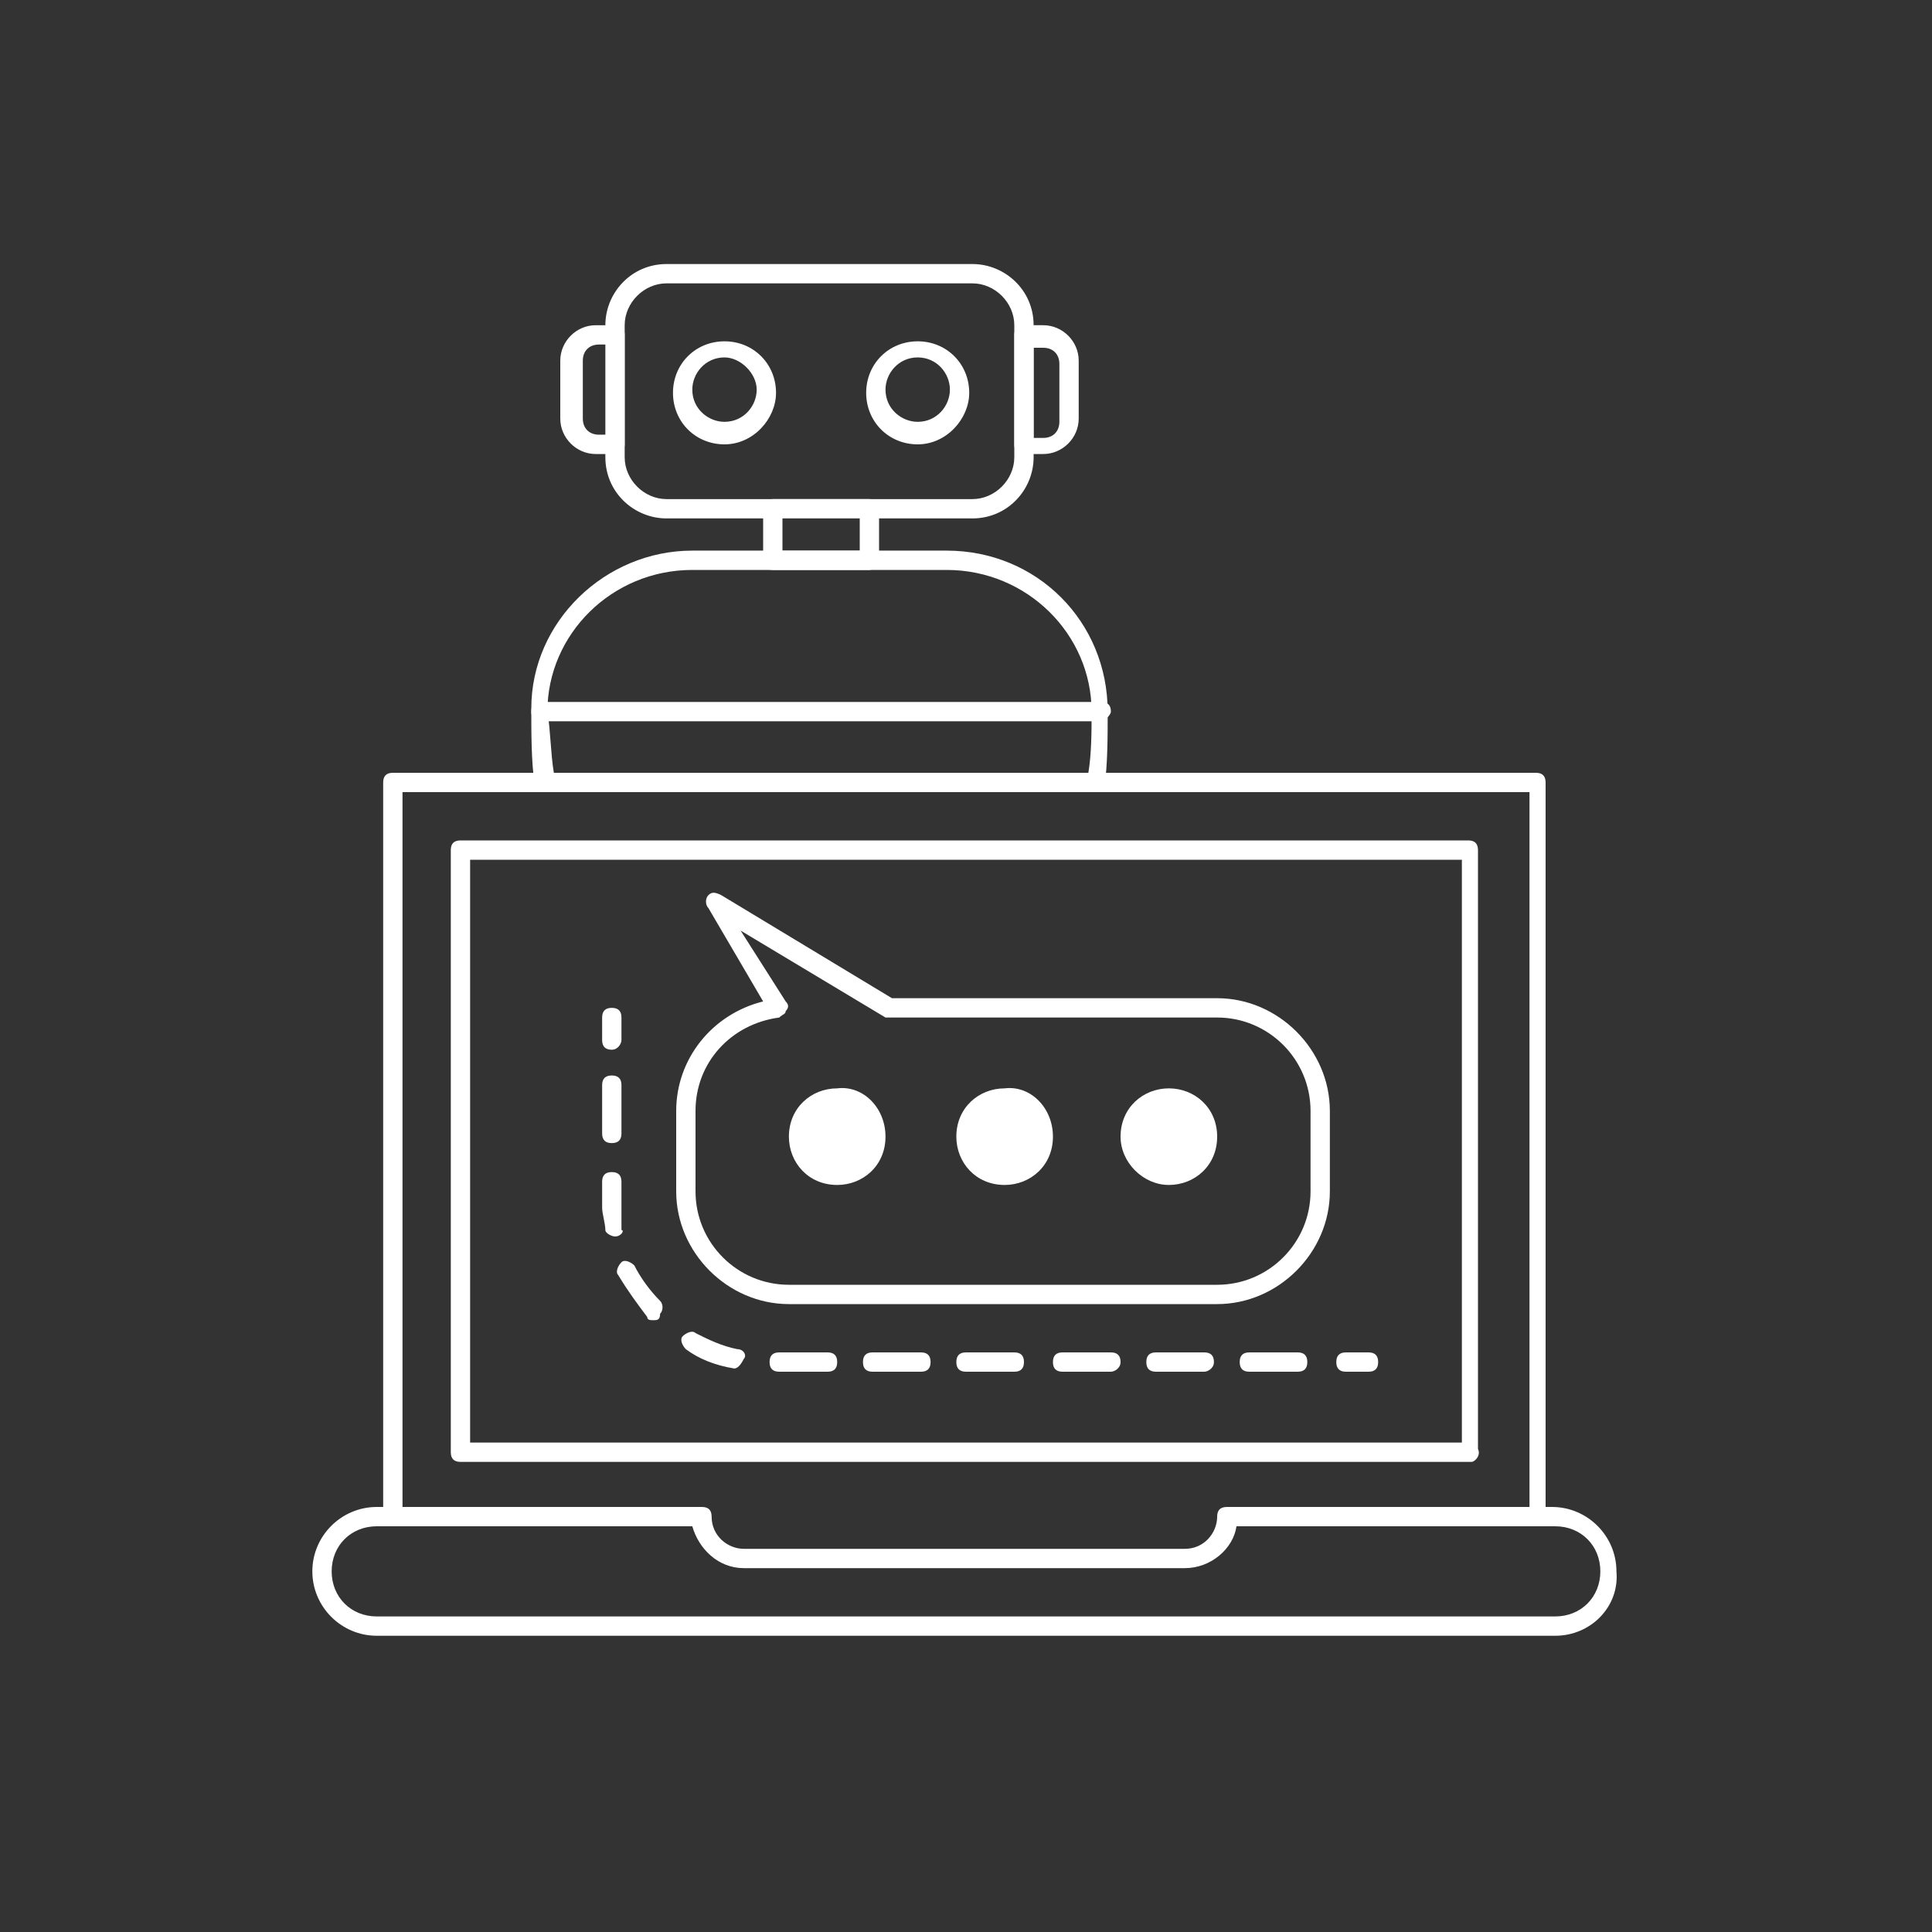 <?xml version="1.0" encoding="utf-8"?>
<!-- Generator: Adobe Illustrator 28.2.0, SVG Export Plug-In . SVG Version: 6.00 Build 0)  -->
<svg version="1.1" id="레이어_1" xmlns="http://www.w3.org/2000/svg" xmlns:xlink="http://www.w3.org/1999/xlink" x="0px"
	 y="0px" viewBox="0 0 60 60" style="enable-background:new 0 0 60 60;" xml:space="preserve">
<rect x="0" y="0" width="60" height="60" fill="#333333" stroke="none"/>
<style type="text/css">
	.st0{fill:#FFFFFF;}
</style>
<g>
	<path class="st0" d="M30.2,16.1h-9.5c-1,0-1.9-0.8-1.9-1.9v-4.1c0-1,0.8-1.9,1.9-1.9h9.5c1,0,1.9,0.8,1.9,1.9v4.1
		C32.1,15.2,31.3,16.1,30.2,16.1z M20.7,8.8c-0.7,0-1.3,0.6-1.3,1.3v4.1c0,0.7,0.6,1.3,1.3,1.3h9.5c0.7,0,1.3-0.6,1.3-1.3v-4.1
		c0-0.7-0.6-1.3-1.3-1.3H20.7z"/>
	<path class="st0" d="M19.1,14.1h-0.6c-0.6,0-1.1-0.5-1.1-1.1v-1.8c0-0.6,0.5-1.1,1.1-1.1h0.6c0.2,0,0.3,0.1,0.3,0.3v3.4
		C19.4,14,19.3,14.1,19.1,14.1z M18.6,10.7c-0.3,0-0.5,0.2-0.5,0.5v1.8c0,0.3,0.2,0.5,0.5,0.5h0.3v-2.8H18.6z"/>
	<path class="st0" d="M32.4,14.1h-0.6c-0.2,0-0.3-0.1-0.3-0.3v-3.4c0-0.2,0.1-0.3,0.3-0.3h0.6c0.6,0,1.1,0.5,1.1,1.1v1.8
		C33.5,13.6,33,14.1,32.4,14.1z M32.1,13.6h0.3c0.3,0,0.5-0.2,0.5-0.5v-1.8c0-0.3-0.2-0.5-0.5-0.5h-0.3V13.6z"/>
	<path class="st0" d="M22.5,13.8c-0.9,0-1.6-0.7-1.6-1.6c0-0.9,0.7-1.6,1.6-1.6c0.9,0,1.6,0.7,1.6,1.6C24.1,13,23.4,13.8,22.5,13.8z
		 M22.5,11.1c-0.6,0-1,0.5-1,1c0,0.6,0.5,1,1,1c0.6,0,1-0.5,1-1C23.5,11.6,23,11.1,22.5,11.1z"/>
	<path class="st0" d="M28.5,13.8c-0.9,0-1.6-0.7-1.6-1.6c0-0.9,0.7-1.6,1.6-1.6c0.9,0,1.6,0.7,1.6,1.6C30.1,13,29.4,13.8,28.5,13.8z
		 M28.5,11.1c-0.6,0-1,0.5-1,1c0,0.6,0.5,1,1,1c0.6,0,1-0.5,1-1C29.5,11.6,29.1,11.1,28.5,11.1z"/>
	<path class="st0" d="M34.2,22.4H16.8c-0.2,0-0.3-0.1-0.3-0.3c0-0.2,0.1-0.3,0.3-0.3h17.4c0.2,0,0.3,0.1,0.3,0.3
		C34.5,22.2,34.3,22.4,34.2,22.4z"/>
	<path class="st0" d="M27,17.7h-3c-0.2,0-0.3-0.1-0.3-0.3v-1.6c0-0.2,0.1-0.3,0.3-0.3h3c0.2,0,0.3,0.1,0.3,0.3v1.6
		C27.3,17.6,27.1,17.7,27,17.7z M24.3,17.1h2.4v-1.1h-2.4V17.1z"/>
	<path class="st0" d="M48.3,50.8H11.7c-1.1,0-2-0.9-2-2c0-1.1,0.9-2,2-2h10.1c0.2,0,0.3,0.1,0.3,0.3c0,0.6,0.5,1,1,1h13.7
		c0.6,0,1-0.5,1-1c0-0.2,0.1-0.3,0.3-0.3h10.1c1.1,0,2,0.9,2,2C50.3,49.9,49.4,50.8,48.3,50.8z M11.7,47.4c-0.8,0-1.4,0.6-1.4,1.4
		c0,0.8,0.6,1.4,1.4,1.4h36.6c0.8,0,1.4-0.6,1.4-1.4c0-0.8-0.6-1.4-1.4-1.4h-9.9c-0.1,0.7-0.8,1.3-1.6,1.3H23.1
		c-0.8,0-1.4-0.6-1.6-1.3H11.7z"/>
	<path class="st0" d="M47.8,47.4c-0.2,0-0.3-0.1-0.3-0.3V24.6H12.5v22.5c0,0.2-0.1,0.3-0.3,0.3s-0.3-0.1-0.3-0.3V24.3
		c0-0.2,0.1-0.3,0.3-0.3h35.5c0.2,0,0.3,0.1,0.3,0.3v22.8C48.1,47.2,47.9,47.4,47.8,47.4z"/>
	<path class="st0" d="M45.7,45.4H14.3c-0.2,0-0.3-0.1-0.3-0.3V26.4c0-0.2,0.1-0.3,0.3-0.3h31.3c0.2,0,0.3,0.1,0.3,0.3v18.6
		C46,45.2,45.8,45.4,45.7,45.4z M14.6,44.8h30.8V26.7H14.6V44.8z"/>
	<path class="st0" d="M34.1,24.6H16.9c-0.1,0-0.3-0.1-0.3-0.3c-0.1-0.6-0.1-1.6-0.1-2.2l0-0.1c0-2.7,2.3-4.9,5-4.9h7.9
		c2.8,0,5,2.2,5,5l0,0.1c0,0.6,0,1.6-0.1,2.2C34.3,24.5,34.2,24.6,34.1,24.6z M17.2,24h16.6c0.1-0.6,0.1-1.3,0.1-1.9l0,0
		c0-2.4-2-4.4-4.5-4.4h-7.9c-2.5,0-4.5,2-4.5,4.4l0,0C17.1,22.7,17.1,23.4,17.2,24z"/>
	<path class="st0" d="M37.8,40.5H24.5c-1.9,0-3.5-1.6-3.5-3.5v-2.5c0-1.6,1.1-3,2.7-3.4l-1.7-2.9c-0.1-0.1-0.1-0.3,0-0.4
		c0.1-0.1,0.2-0.1,0.4,0l5.3,3.2h10.1c1.9,0,3.5,1.6,3.5,3.5V37C41.3,38.9,39.7,40.5,37.8,40.5z M23,28.9l1.4,2.2
		c0.1,0.1,0.1,0.2,0,0.3c0,0.1-0.1,0.1-0.2,0.2c-1.5,0.2-2.6,1.4-2.6,2.9V37c0,1.6,1.3,2.9,2.9,2.9h13.3c1.6,0,2.9-1.3,2.9-2.9v-2.5
		c0-1.6-1.3-2.9-2.9-2.9H27.6c-0.1,0-0.1,0-0.1,0L23,28.9z"/>
	<path class="st0" d="M27.5,35.3c0,0.9-0.7,1.5-1.5,1.5c-0.9,0-1.5-0.7-1.5-1.5c0-0.9,0.7-1.5,1.5-1.5
		C26.8,33.7,27.5,34.4,27.5,35.3z"/>
	<path class="st0" d="M32.7,35.3c0,0.9-0.7,1.5-1.5,1.5c-0.9,0-1.5-0.7-1.5-1.5c0-0.9,0.7-1.5,1.5-1.5C32,33.7,32.7,34.4,32.7,35.3z
		"/>
	<path class="st0" d="M37.8,35.3c0,0.9-0.7,1.5-1.5,1.5s-1.5-0.7-1.5-1.5c0-0.9,0.7-1.5,1.5-1.5S37.8,34.4,37.8,35.3z"/>
	<path class="st0" d="M42.5,42.6h-0.7c-0.2,0-0.3-0.1-0.3-0.3c0-0.2,0.1-0.3,0.3-0.3h0.7c0.2,0,0.3,0.1,0.3,0.3
		C42.8,42.5,42.7,42.6,42.5,42.6z"/>
	<path class="st0" d="M40.3,42.6h-1.5c-0.2,0-0.3-0.1-0.3-0.3c0-0.2,0.1-0.3,0.3-0.3h1.5c0.2,0,0.3,0.1,0.3,0.3
		C40.6,42.5,40.5,42.6,40.3,42.6z M37.4,42.6h-1.5c-0.2,0-0.3-0.1-0.3-0.3c0-0.2,0.1-0.3,0.3-0.3h1.5c0.2,0,0.3,0.1,0.3,0.3
		C37.7,42.5,37.5,42.6,37.4,42.6z M34.5,42.6H33c-0.2,0-0.3-0.1-0.3-0.3c0-0.2,0.1-0.3,0.3-0.3h1.5c0.2,0,0.3,0.1,0.3,0.3
		C34.8,42.5,34.6,42.6,34.5,42.6z M31.5,42.6h-1.5c-0.2,0-0.3-0.1-0.3-0.3c0-0.2,0.1-0.3,0.3-0.3h1.5c0.2,0,0.3,0.1,0.3,0.3
		C31.8,42.5,31.7,42.6,31.5,42.6z M28.6,42.6h-1.5c-0.2,0-0.3-0.1-0.3-0.3c0-0.2,0.1-0.3,0.3-0.3h1.5c0.2,0,0.3,0.1,0.3,0.3
		C28.9,42.5,28.8,42.6,28.6,42.6z M25.7,42.6h-1.5c-0.2,0-0.3-0.1-0.3-0.3c0-0.2,0.1-0.3,0.3-0.3h1.5c0.2,0,0.3,0.1,0.3,0.3
		C26,42.5,25.9,42.6,25.7,42.6z M22.8,42.5C22.8,42.5,22.7,42.5,22.8,42.5c-0.6-0.1-1.1-0.3-1.5-0.6c-0.1-0.1-0.2-0.3-0.1-0.4
		s0.3-0.2,0.4-0.1c0.4,0.2,0.8,0.4,1.3,0.5c0.2,0,0.3,0.2,0.2,0.3C23,42.4,22.9,42.5,22.8,42.5z M20.3,41c-0.1,0-0.2,0-0.2-0.1
		c-0.3-0.4-0.6-0.8-0.9-1.3c-0.1-0.1,0-0.3,0.1-0.4c0.1-0.1,0.3,0,0.4,0.1c0.2,0.4,0.5,0.8,0.8,1.1c0.1,0.1,0.1,0.3,0,0.4
		C20.5,41,20.4,41,20.3,41z M19.1,38.4c-0.1,0-0.3-0.1-0.3-0.2c0-0.2-0.1-0.5-0.1-0.7v-0.8c0-0.2,0.1-0.3,0.3-0.3
		c0.2,0,0.3,0.1,0.3,0.3v0.8c0,0.2,0,0.4,0,0.7C19.4,38.2,19.3,38.4,19.1,38.4C19.1,38.4,19.1,38.4,19.1,38.4z M19,35.5
		c-0.2,0-0.3-0.1-0.3-0.3v-1.5c0-0.2,0.1-0.3,0.3-0.3c0.2,0,0.3,0.1,0.3,0.3v1.5C19.3,35.4,19.2,35.5,19,35.5z"/>
	<path class="st0" d="M19,32.6c-0.2,0-0.3-0.1-0.3-0.3v-0.7c0-0.2,0.1-0.3,0.3-0.3c0.2,0,0.3,0.1,0.3,0.3v0.7
		C19.3,32.4,19.2,32.6,19,32.6z"/>
</g>
</svg>
